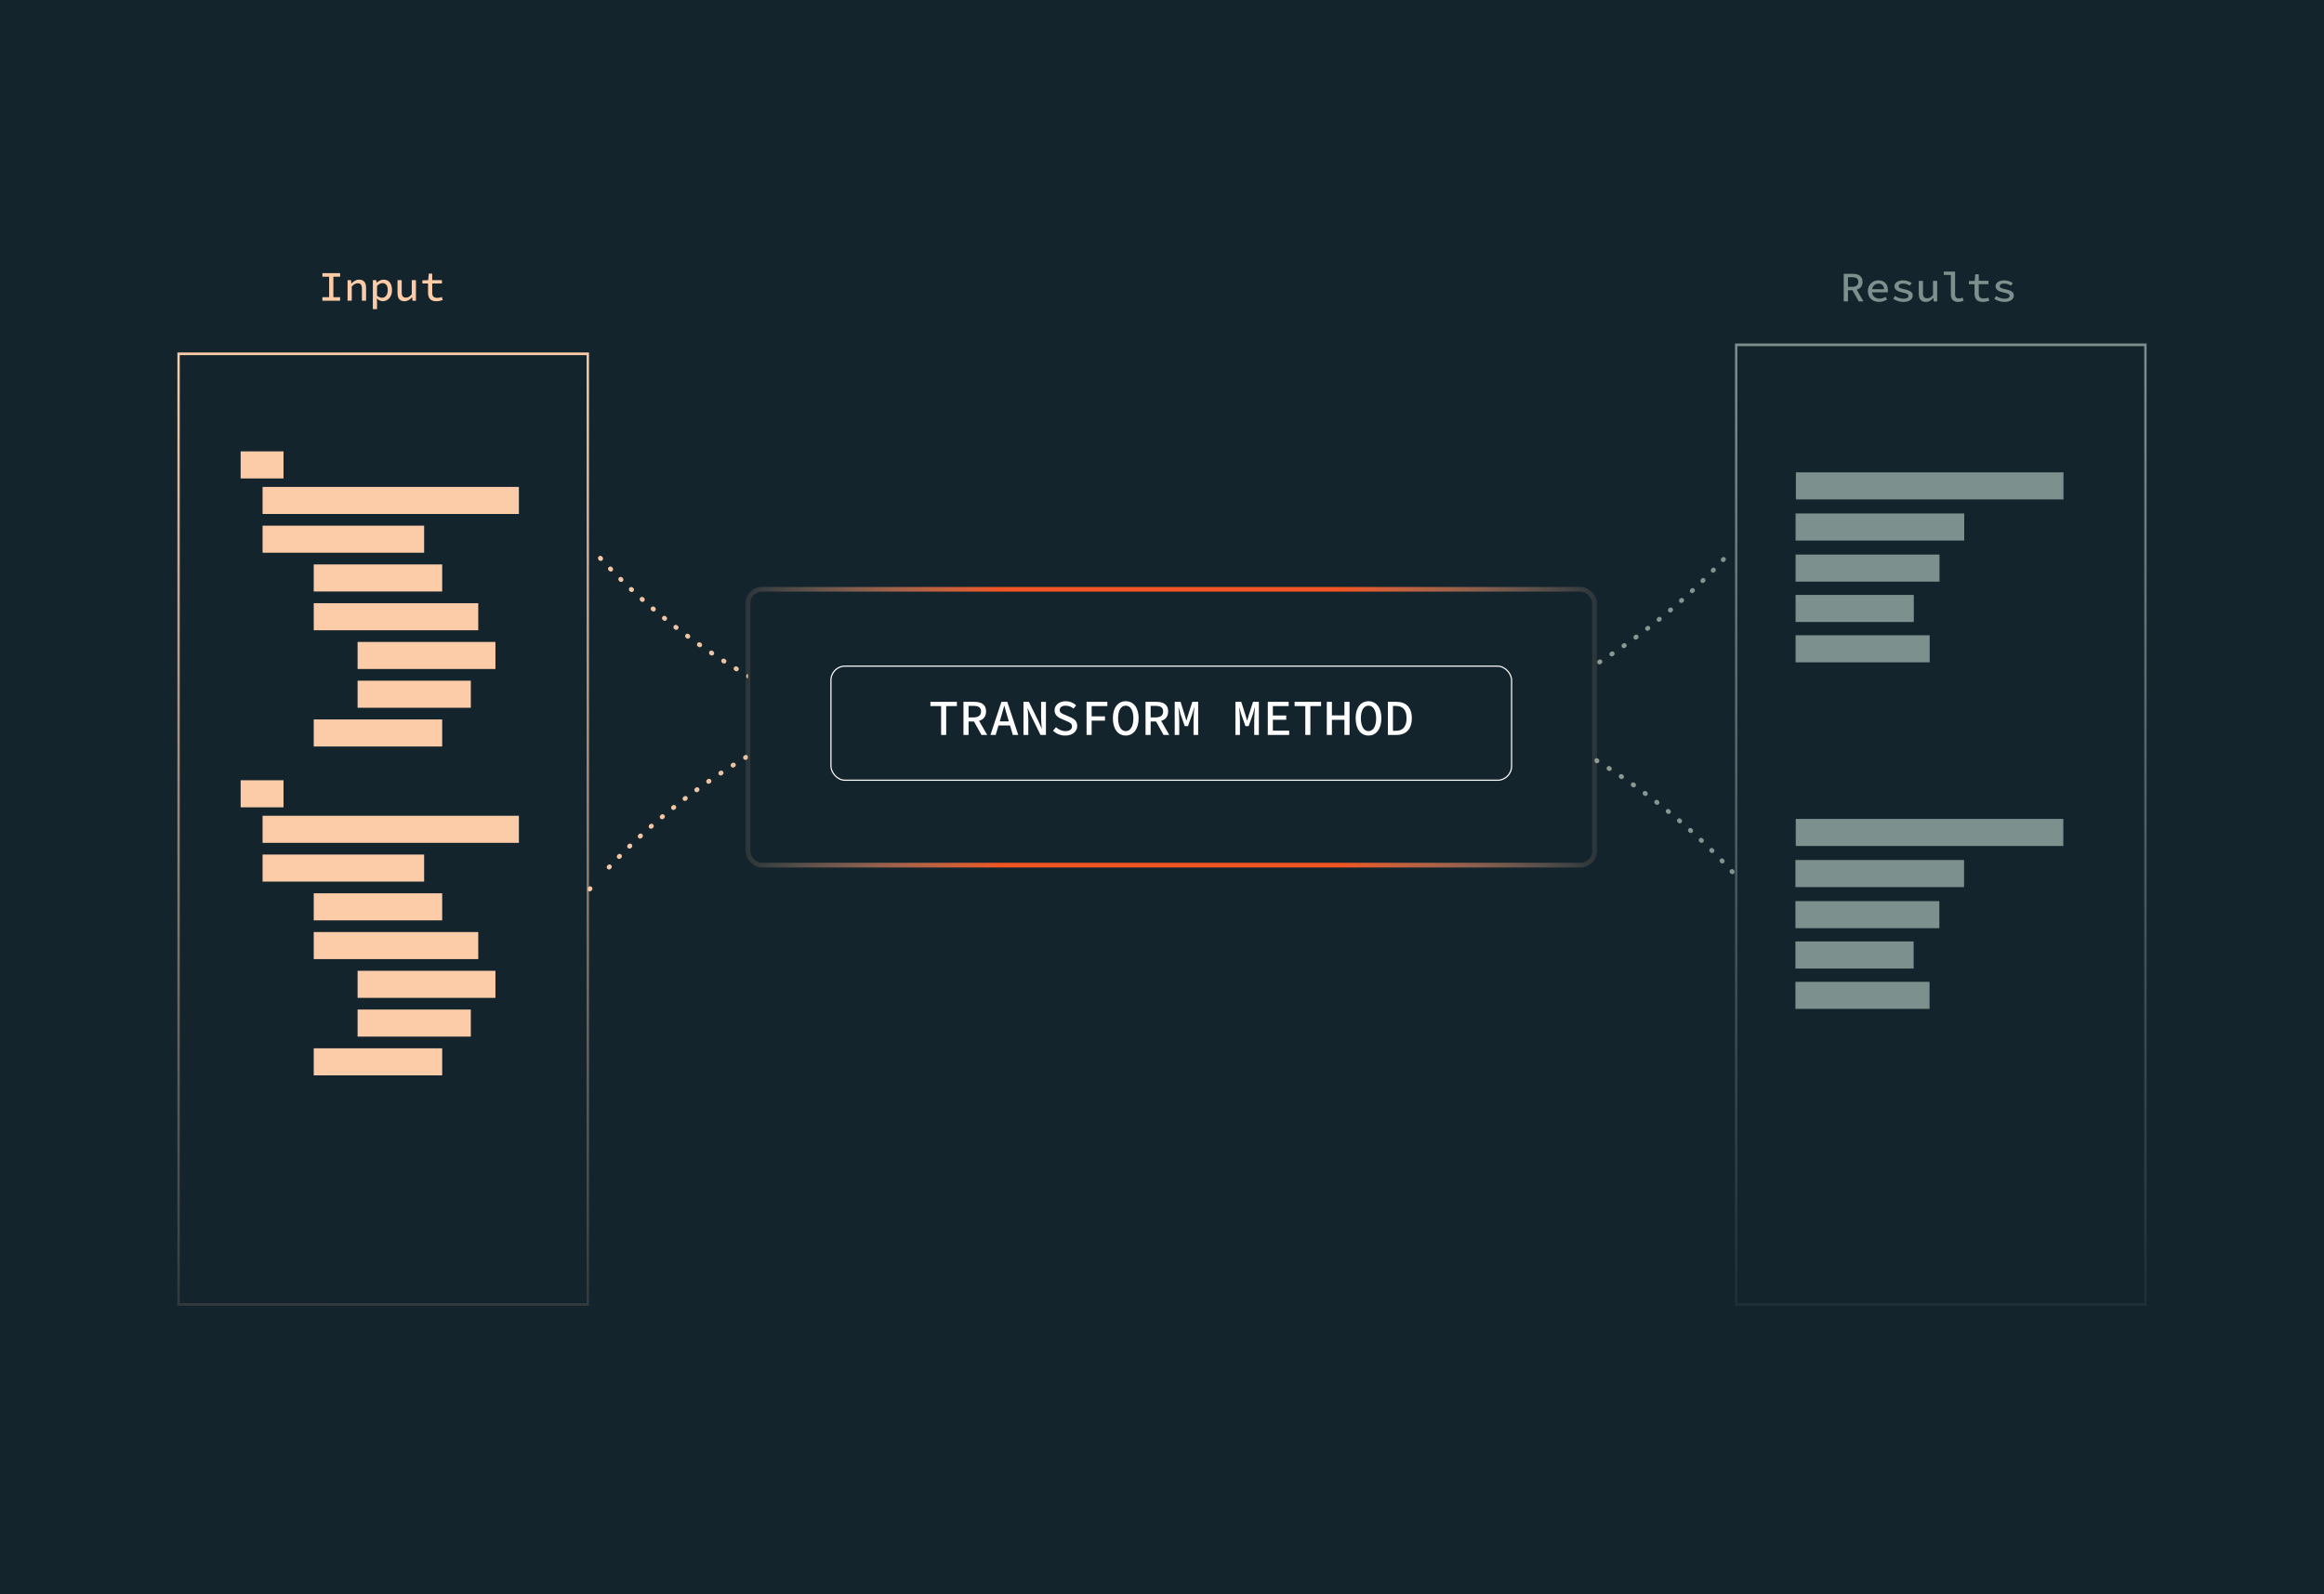 <?xml version="1.0" encoding="UTF-8"?>
<svg id="Layer_2" data-name="Layer 2" xmlns="http://www.w3.org/2000/svg" xmlns:xlink="http://www.w3.org/1999/xlink" viewBox="0 0 1986.14 1362.79">
  <defs>
    <style>
      .cls-1 {
        fill: url(#linear-gradient);
      }

      .cls-1, .cls-2, .cls-3, .cls-4, .cls-5, .cls-6, .cls-7, .cls-8 {
        stroke-width: 0px;
      }

      .cls-9 {
        stroke: #fdfdfd;
      }

      .cls-9, .cls-10 {
        stroke-miterlimit: 10;
      }

      .cls-9, .cls-10, .cls-5 {
        fill: #14242d;
      }

      .cls-10 {
        stroke: url(#linear-gradient-3);
        stroke-width: 4px;
      }

      .cls-2 {
        fill: url(#linear-gradient-4);
      }

      .cls-3 {
        fill: url(#linear-gradient-2);
      }

      .cls-4 {
        fill: url(#linear-gradient-5);
      }

      .cls-6 {
        fill: #7c918e;
      }

      .cls-7 {
        fill: #fdfdfd;
      }

      .cls-8 {
        fill: #fccba8;
      }
    </style>
    <linearGradient id="linear-gradient" x1="472.03" y1="675.63" x2="1514.1" y2="675.63" gradientUnits="userSpaceOnUse">
      <stop offset="0" stop-color="#fccba8"/>
      <stop offset="1" stop-color="#7c918e"/>
    </linearGradient>
    <linearGradient id="linear-gradient-2" x1="479.24" y1="554.06" x2="1506.9" y2="554.06" xlink:href="#linear-gradient"/>
    <linearGradient id="linear-gradient-3" x1="637.2" y1="621.59" x2="1364.77" y2="621.59" gradientUnits="userSpaceOnUse">
      <stop offset="0" stop-color="#fccba8" stop-opacity=".1"/>
      <stop offset=".3" stop-color="#f05523"/>
      <stop offset=".49" stop-color="#f05523"/>
      <stop offset=".7" stop-color="#f05523"/>
      <stop offset="1" stop-color="#fccba8" stop-opacity=".1"/>
    </linearGradient>
    <linearGradient id="linear-gradient-4" x1="329.11" y1="293.06" x2="325.41" y2="1237.73" gradientUnits="userSpaceOnUse">
      <stop offset="0" stop-color="#fccba8"/>
      <stop offset="1" stop-color="#fccba8" stop-opacity="0"/>
    </linearGradient>
    <linearGradient id="linear-gradient-5" x1="1655.32" y1="288.44" x2="1662.72" y2="1211.37" gradientUnits="userSpaceOnUse">
      <stop offset="0" stop-color="#7c918e"/>
      <stop offset="1" stop-color="#7c918e" stop-opacity="0"/>
    </linearGradient>
  </defs>
  <g id="bg">
    <rect class="cls-5" width="1986.14" height="1362.79"/>
  </g>
  <g id="Layer_4" data-name="Layer 4">
    <path class="cls-1" d="m474.03,801.96c-.38,0-.77-.11-1.11-.33-.92-.61-1.17-1.85-.56-2.77l.27-.41c.61-.92,1.85-1.17,2.77-.57.92.61,1.17,1.85.57,2.77l-.28.42c-.39.58-1.02.89-1.67.89Zm7.06-10.31c-.4,0-.8-.12-1.15-.37-.9-.64-1.11-1.89-.48-2.79l.28-.4c.64-.9,1.88-1.12,2.79-.49.9.64,1.12,1.88.48,2.79l-.29.41c-.39.55-1.01.84-1.63.84Zm1031.01-5.75c-.62,0-1.22-.28-1.62-.82l-.3-.4c-.65-.89-.46-2.14.43-2.8.89-.65,2.14-.46,2.8.43l.3.4c.65.89.46,2.14-.43,2.8-.36.26-.77.39-1.18.39Zm-1023.66-4.35c-.42,0-.84-.13-1.2-.4-.88-.66-1.06-1.92-.4-2.8l.3-.41c.67-.88,1.92-1.06,2.8-.39.88.67,1.06,1.92.39,2.8l-.3.39c-.39.52-.99.8-1.6.8Zm1016.13-5.65c-.6,0-1.19-.27-1.58-.78l-.3-.39c-.68-.87-.52-2.13.35-2.81.87-.68,2.13-.52,2.81.35l.31.4c.67.88.51,2.13-.36,2.81-.36.28-.79.42-1.22.42Zm-1008.5-4.25c-.43,0-.87-.14-1.24-.43-.87-.69-1.01-1.94-.33-2.81l.32-.4c.69-.86,1.95-1,2.81-.31.86.69,1,1.95.31,2.81l-.3.38c-.4.5-.98.76-1.57.76Zm1000.72-5.54c-.58,0-1.15-.25-1.54-.73l-.32-.39c-.7-.86-.57-2.12.28-2.81.86-.7,2.12-.57,2.81.28l.31.38c.7.85.58,2.11-.27,2.82-.37.31-.82.46-1.27.46Zm-992.82-4.15c-.45,0-.91-.15-1.28-.47-.85-.71-.96-1.97-.25-2.82l.33-.39c.71-.84,1.98-.95,2.82-.23.84.71.95,1.97.23,2.82l-.31.37c-.4.47-.96.72-1.54.72Zm976.48-14.76c-.54,0-1.08-.22-1.48-.65l-.34-.37c-.74-.82-.69-2.08.13-2.83.82-.74,2.08-.68,2.83.13l.34.37c.74.82.69,2.08-.13,2.83-.38.35-.87.52-1.35.52Zm-959.93-3.96c-.49,0-.98-.18-1.36-.54-.81-.75-.85-2.02-.1-2.83l.34-.36c.75-.81,2.02-.86,2.83-.11.81.75.86,2.02.11,2.83l-.34.37c-.39.42-.93.64-1.46.64Zm951.39-5.17c-.52,0-1.04-.2-1.44-.61l-.35-.37c-.76-.8-.74-2.06.06-2.83s2.06-.74,2.83.06l.34.35c.77.79.75,2.06-.05,2.83-.39.38-.89.56-1.39.56Zm-942.76-3.87c-.5,0-1.01-.19-1.4-.57-.79-.77-.8-2.04-.03-2.83l.35-.36c.77-.79,2.04-.8,2.83-.03.79.77.8,2.04.03,2.83l-.35.36c-.39.4-.91.6-1.43.6Zm933.99-5.04c-.51,0-1.01-.19-1.4-.57l-.36-.36c-.78-.78-.79-2.04-.01-2.83.78-.79,2.04-.79,2.83-.01l.35.35c.79.77.8,2.04.02,2.83-.39.4-.91.6-1.43.6Zm-925.13-3.77c-.52,0-1.04-.2-1.44-.61-.77-.79-.75-2.06.04-2.83l.36-.35c.8-.77,2.06-.74,2.83.05.77.8.74,2.06-.05,2.83l-.35.34c-.39.38-.89.57-1.39.57Zm916.14-4.91c-.49,0-.98-.18-1.37-.54l-.37-.35c-.8-.76-.84-2.02-.08-2.83.76-.8,2.03-.84,2.83-.08l.36.34c.81.75.85,2.02.09,2.83-.39.42-.93.63-1.46.63Zm-907.07-3.68c-.54,0-1.08-.22-1.47-.64-.75-.81-.7-2.08.11-2.83l.37-.34c.81-.75,2.08-.7,2.83.12.75.81.7,2.08-.12,2.83l-.36.34c-.38.36-.87.53-1.36.53Zm897.87-4.79c-.48,0-.95-.17-1.33-.51l-.37-.33c-.82-.74-.89-2-.15-2.82.74-.82,2-.89,2.82-.15l.37.33c.82.74.89,2,.15,2.82-.39.44-.94.66-1.49.66Zm-888.59-3.58c-.55,0-1.1-.23-1.5-.68-.73-.83-.65-2.09.18-2.82l.39-.34c.83-.73,2.1-.64,2.82.19.73.83.64,2.1-.19,2.82l-.37.32c-.38.34-.85.5-1.32.5Zm879.19-4.66c-.46,0-.93-.16-1.3-.48l-.37-.32c-.84-.72-.94-1.98-.22-2.82.72-.84,1.98-.94,2.82-.22l.39.33c.84.72.93,1.98.21,2.82-.4.46-.95.7-1.52.7Zm-869.71-3.49c-.57,0-1.13-.24-1.53-.71-.71-.84-.6-2.11.24-2.82l.39-.33c.85-.71,2.11-.59,2.82.25.71.85.59,2.11-.25,2.82l-.38.32c-.38.32-.83.47-1.29.47Zm860.12-4.53c-.44,0-.89-.15-1.26-.45l-.39-.32c-.85-.7-.98-1.96-.28-2.81.7-.86,1.96-.98,2.81-.28l.38.31c.86.7.99,1.96.29,2.81-.4.49-.97.74-1.55.74Zm-850.45-3.39c-.59,0-1.17-.26-1.56-.75-.69-.86-.55-2.12.31-2.81l.4-.32c.86-.69,2.12-.55,2.81.32.69.86.55,2.12-.32,2.81l-.39.31c-.37.3-.81.44-1.25.44Zm840.68-4.41c-.43,0-.86-.14-1.23-.42l-.4-.31c-.87-.68-1.03-1.94-.35-2.81.68-.87,1.94-1.03,2.81-.35l.39.31c.87.68,1.03,1.93.35,2.81-.39.51-.98.77-1.58.77Zm-830.83-3.29c-.6,0-1.19-.27-1.59-.78-.67-.88-.51-2.13.37-2.8l.4-.31c.88-.67,2.13-.5,2.8.37.67.88.5,2.13-.37,2.8l-.39.3c-.36.28-.79.41-1.22.41Zm820.88-4.28c-.41,0-.83-.13-1.18-.39l-.41-.3c-.89-.66-1.07-1.91-.41-2.8s1.91-1.07,2.8-.41l.39.29c.89.66,1.08,1.91.42,2.8-.39.53-1,.81-1.61.81Zm-810.86-3.19c-.62,0-1.23-.29-1.62-.83-.65-.89-.45-2.15.45-2.79l.4-.29c.89-.65,2.14-.46,2.79.43.65.89.46,2.14-.43,2.8l-.41.3c-.35.26-.76.38-1.17.38Zm800.75-4.15c-.4,0-.8-.12-1.14-.36l-.42-.3c-.9-.64-1.11-1.89-.47-2.79.64-.9,1.89-1.11,2.79-.47l.39.28c.91.63,1.12,1.88.49,2.79-.39.56-1.01.85-1.64.85Zm-790.56-3.1c-.63,0-1.26-.3-1.65-.86-.63-.91-.4-2.15.5-2.78l.41-.28c.91-.63,2.15-.41,2.78.5.63.91.41,2.15-.5,2.79l-.42.29c-.35.24-.74.36-1.14.36Zm780.29-4.02c-.38,0-.77-.11-1.11-.34l-.43-.29c-.91-.62-1.15-1.87-.53-2.78.62-.91,1.87-1.15,2.78-.53l.4.27c.92.61,1.16,1.86.55,2.77-.39.58-1.02.89-1.66.89Zm-769.9-3.05c-.65,0-1.29-.3-1.67-.88-.61-.92-.4-2.13.52-2.74,0,0,.08-.05.08-.05l.33-.22c.92-.61,2.16-.37,2.77.55s.37,2.16-.55,2.77l-.34.23c-.35.23-.75.34-1.14.34Zm759.48-3.85c-.37,0-.74-.1-1.08-.31l-.42-.27c-.93-.6-1.2-1.83-.6-2.76.6-.93,1.83-1.2,2.76-.6l.42.27c.93.59,1.2,1.83.61,2.76-.38.6-1.03.92-1.69.92Zm-749.03-2.9c-.66,0-1.31-.33-1.69-.93-.59-.93-.31-2.17.62-2.76l.42-.26c.93-.59,2.17-.32,2.76.61.59.93.32,2.17-.61,2.76l-.43.27c-.33.21-.7.31-1.07.31Zm738.46-3.77c-.35,0-.71-.09-1.04-.29l-.43-.27c-.94-.58-1.24-1.81-.66-2.75.58-.94,1.81-1.24,2.75-.66l.42.26c.94.58,1.24,1.81.67,2.75-.38.62-1.04.96-1.71.96Zm-727.83-2.81c-.68,0-1.34-.34-1.71-.97-.57-.95-.27-2.17.68-2.75l.42-.25c.94-.58,2.17-.28,2.75.67.58.94.28,2.17-.67,2.75l-.44.26c-.32.19-.68.29-1.03.29Zm717.12-3.64c-.34,0-.69-.09-1.01-.28l-.43-.25c-.95-.56-1.27-1.78-.72-2.74.56-.95,1.78-1.28,2.74-.72l.44.25c.95.56,1.27,1.79.71,2.74-.37.63-1.04.99-1.73.99Zm-706.36-2.71c-.69,0-1.37-.36-1.74-1-.55-.96-.22-2.18.74-2.73l.42-.24c.95-.56,2.18-.23,2.74.72.56.96.23,2.18-.72,2.74l-.44.26c-.31.18-.66.27-.99.27Zm695.52-3.51c-.33,0-.67-.08-.98-.26l-.43-.24c-.96-.54-1.31-1.76-.77-2.72.54-.96,1.75-1.31,2.72-.77l.45.25c.96.54,1.3,1.76.76,2.72-.37.65-1.05,1.02-1.74,1.02Zm-684.62-2.62c-.71,0-1.39-.38-1.76-1.04-.53-.97-.18-2.18.79-2.72l.44-.24c.97-.53,2.18-.17,2.71.8.53.97.17,2.18-.8,2.71l-.44.24c-.31.17-.64.25-.96.25Zm673.66-3.38c-.32,0-.65-.08-.95-.24l-.43-.23c-.98-.52-1.35-1.73-.83-2.7.52-.98,1.73-1.35,2.7-.83l.46.24c.97.52,1.33,1.74.81,2.71-.36.67-1.05,1.05-1.76,1.05Zm-662.64-2.52c-.72,0-1.42-.39-1.77-1.07-.51-.98-.13-2.19.84-2.7l.44-.23c.98-.51,2.19-.13,2.7.85.51.98.13,2.19-.84,2.7l-.44.23c-.3.15-.61.23-.93.23Zm651.56-3.26c-.31,0-.62-.07-.91-.22l-.44-.22c-.99-.5-1.38-1.7-.88-2.69.5-.98,1.7-1.38,2.69-.88l.45.23c.98.5,1.38,1.71.87,2.69-.35.69-1.06,1.09-1.78,1.09Zm-640.42-2.42c-.73,0-1.44-.41-1.79-1.11-.49-.99-.09-2.19.9-2.68l.45-.22c.99-.49,2.19-.09,2.68.9.49.99.09,2.19-.9,2.68l-.45.22c-.29.14-.59.21-.89.21Zm629.23-3.13c-.29,0-.59-.07-.88-.2l-.44-.21c-1-.48-1.42-1.67-.94-2.67.48-1,1.68-1.41,2.67-.94l.46.22c.99.49,1.4,1.68.92,2.68-.35.71-1.06,1.12-1.8,1.12Zm-617.99-2.33c-.75,0-1.47-.42-1.81-1.14-.47-1-.05-2.19.95-2.66l.45-.21c1-.47,2.19-.05,2.66.95s.05,2.19-.95,2.66l-.45.21c-.28.13-.57.19-.86.19Zm606.68-3.01c-.28,0-.57-.06-.84-.19l-.44-.2c-1-.46-1.45-1.65-.99-2.65.46-1,1.65-1.45,2.65-.99l.46.21c1,.46,1.44,1.65.97,2.66-.34.73-1.06,1.16-1.81,1.16Zm-595.34-2.23c-.76,0-1.49-.44-1.82-1.18-.45-1.01,0-2.19,1-2.65l.46-.21c1.01-.45,2.19,0,2.64,1,.45,1.01,0,2.19-1,2.65l-.46.2c-.27.12-.55.18-.82.18Zm583.93-2.88c-.27,0-.54-.05-.8-.17l-.45-.2c-1.01-.44-1.48-1.62-1.03-2.63.44-1.01,1.62-1.48,2.63-1.03l.46.2c1.01.44,1.47,1.62,1.03,2.64-.33.75-1.06,1.2-1.83,1.2Zm-572.49-2.14c-.78,0-1.52-.46-1.84-1.22-.43-1.02.04-2.19,1.05-2.62l.46-.2c1.02-.43,2.19.04,2.63,1.05.44,1.02-.04,2.19-1.05,2.63l-.46.2c-.26.11-.52.16-.78.16Zm560.99-2.76c-.26,0-.52-.05-.77-.16l-.45-.19c-1.02-.42-1.51-1.59-1.09-2.61.42-1.02,1.59-1.51,2.61-1.09l.48.2c1.02.43,1.5,1.6,1.07,2.62-.32.76-1.06,1.23-1.84,1.23Zm-549.45-2.04c-.79,0-1.54-.47-1.85-1.25-.42-1.02.08-2.19,1.1-2.6l.47-.19c1.03-.41,2.19.08,2.6,1.11.41,1.02-.08,2.19-1.11,2.6l-.46.19c-.25.1-.5.15-.75.15Zm537.85-2.63c-.25,0-.49-.05-.74-.14l-.46-.18c-1.03-.4-1.54-1.56-1.14-2.59.4-1.03,1.56-1.54,2.59-1.14l.48.19c1.03.41,1.53,1.57,1.12,2.6-.31.79-1.06,1.26-1.86,1.26Zm-526.23-1.95c-.81,0-1.56-.49-1.87-1.29-.39-1.03.12-2.19,1.15-2.58l.46-.18c1.03-.4,2.19.12,2.58,1.15.4,1.03-.12,2.19-1.15,2.58l-.47.18c-.23.09-.48.13-.71.13Zm514.55-2.51c-.23,0-.47-.04-.7-.13l-.46-.17c-1.04-.38-1.57-1.53-1.18-2.57.38-1.04,1.53-1.57,2.57-1.18l.48.18c1.03.39,1.56,1.54,1.17,2.58-.3.8-1.06,1.3-1.87,1.3Zm-502.84-1.86c-.82,0-1.59-.51-1.88-1.32-.38-1.04.16-2.19,1.2-2.56l.47-.17c1.04-.38,2.19.16,2.56,1.2s-.16,2.19-1.2,2.56l-.47.17c-.22.08-.45.12-.68.12Zm491.08-2.39c-.22,0-.45-.04-.67-.12l-.46-.16c-1.04-.36-1.59-1.5-1.23-2.55.36-1.04,1.5-1.6,2.55-1.23l.48.17c1.04.37,1.59,1.51,1.22,2.55-.29.82-1.06,1.33-1.89,1.33Zm-479.29-1.76c-.83,0-1.61-.52-1.89-1.36-.36-1.05.2-2.18,1.25-2.54l.46-.16c1.04-.36,2.18.19,2.54,1.23.36,1.04-.19,2.18-1.23,2.54l-.48.17c-.21.07-.43.11-.64.11Zm467.46-2.26c-.21,0-.42-.03-.63-.1l-.46-.15c-1.05-.34-1.62-1.47-1.28-2.52.34-1.05,1.47-1.62,2.52-1.28l.49.16c1.05.35,1.61,1.48,1.26,2.53-.28.84-1.06,1.37-1.9,1.37Zm-455.59-1.67c-.85,0-1.63-.54-1.9-1.39-.34-1.05.24-2.18,1.3-2.51l.47-.15c1.05-.35,2.18.23,2.52,1.28.34,1.05-.23,2.18-1.28,2.52l-.49.16c-.2.06-.41.1-.61.1Zm443.69-2.14c-.19,0-.39-.03-.59-.09l-.48-.15c-1.06-.32-1.65-1.44-1.33-2.5.32-1.06,1.44-1.65,2.5-1.33l.48.15c1.06.32,1.65,1.44,1.33,2.5-.26.86-1.06,1.41-1.91,1.41Zm-431.75-1.58c-.86,0-1.66-.56-1.92-1.43-.32-1.06.28-2.17,1.34-2.49l.47-.14c1.06-.32,2.17.27,2.5,1.33.32,1.06-.27,2.17-1.33,2.5l-.49.15c-.19.06-.38.08-.57.08Zm419.78-2.02c-.18,0-.37-.03-.55-.08l-.49-.14c-1.06-.31-1.67-1.42-1.36-2.48.31-1.06,1.42-1.67,2.48-1.36l.47.14c1.06.3,1.68,1.41,1.37,2.47-.25.88-1.05,1.45-1.92,1.45Zm-407.74-1.5c-.88,0-1.7-.57-1.94-1.45-.3-1.06.3-2.16,1.36-2.46h.05s.42-.13.42-.13c1.07-.3,2.17.31,2.47,1.37.3,1.06-.31,2.17-1.37,2.47l-.44.12c-.18.05-.37.08-.55.08Zm395.7-1.88c-.17,0-.35-.02-.52-.07l-.49-.13c-1.07-.29-1.69-1.39-1.4-2.46.29-1.07,1.38-1.69,2.46-1.4l.47.13c1.07.29,1.7,1.38,1.41,2.45-.24.89-1.05,1.48-1.93,1.48Zm-383.69-1.39c-.89,0-1.7-.6-1.93-1.5-.28-1.07.36-2.16,1.43-2.44l.47-.12c1.06-.28,2.16.35,2.45,1.42.28,1.07-.35,2.16-1.42,2.45l-.49.13c-.17.04-.34.06-.51.06Zm371.6-1.77c-.16,0-.32-.02-.48-.06l-.49-.12c-1.07-.27-1.72-1.36-1.45-2.43.27-1.07,1.36-1.72,2.43-1.45l.48.12c1.07.27,1.72,1.35,1.46,2.42-.23.91-1.04,1.52-1.94,1.52Zm-359.48-1.3c-.9,0-1.72-.61-1.94-1.52-.27-1.07.39-2.16,1.46-2.42l.48-.12c1.07-.27,2.16.39,2.42,1.46.27,1.07-.39,2.16-1.46,2.42l-.49.12c-.16.04-.32.06-.48.06Zm347.34-1.66c-.15,0-.3-.02-.45-.05l-.5-.12c-1.08-.25-1.74-1.33-1.49-2.4.25-1.08,1.33-1.74,2.4-1.49l.47.11c1.08.25,1.75,1.32,1.51,2.39-.21.93-1.04,1.56-1.95,1.56Zm-335.17-1.21c-.91,0-1.74-.63-1.95-1.55-.25-1.08.43-2.15,1.5-2.4l.5-.11c1.08-.25,2.15.44,2.39,1.52.24,1.08-.44,2.15-1.52,2.39l-.48.11c-.15.03-.3.05-.45.05Zm322.97-1.53c-.14,0-.28-.01-.42-.04l-.49-.11c-1.08-.23-1.77-1.3-1.53-2.38.23-1.08,1.29-1.76,2.38-1.53l.49.11c1.08.23,1.77,1.3,1.53,2.38-.2.94-1.03,1.58-1.95,1.58Zm-310.76-1.12c-.93,0-1.76-.65-1.96-1.59-.23-1.08.47-2.14,1.55-2.37l.5-.1c1.08-.22,2.14.48,2.36,1.56.22,1.08-.48,2.14-1.56,2.36l-.48.1c-.14.03-.28.04-.41.04Zm298.52-1.41c-.13,0-.26-.01-.39-.04l-.49-.1c-1.08-.21-1.79-1.27-1.57-2.35.21-1.08,1.26-1.79,2.35-1.57l.49.1c1.08.21,1.79,1.26,1.58,2.35-.19.95-1.02,1.61-1.96,1.61Zm-286.26-1.03c-.94,0-1.78-.67-1.96-1.62-.21-1.08.5-2.13,1.59-2.34l.49-.09c1.09-.21,2.13.51,2.34,1.59s-.51,2.13-1.59,2.34l-.49.09c-.13.02-.25.04-.38.04Zm273.98-1.29c-.12,0-.24,0-.35-.03l-.49-.09c-1.09-.19-1.81-1.23-1.62-2.32.19-1.09,1.23-1.81,2.32-1.62l.49.09c1.09.19,1.81,1.23,1.62,2.32-.17.97-1.02,1.65-1.97,1.65Zm-261.68-.94c-.96,0-1.8-.69-1.97-1.66-.19-1.09.54-2.12,1.63-2.31l.49-.08c1.09-.19,2.12.54,2.31,1.63.19,1.09-.54,2.12-1.63,2.31l-.49.08c-.12.02-.23.03-.34.03Zm249.36-1.17c-.11,0-.22,0-.33-.03l-.48-.08c-1.09-.17-1.83-1.2-1.66-2.29.17-1.09,1.2-1.84,2.29-1.66l.51.08c1.09.18,1.83,1.21,1.65,2.3-.16.98-1.01,1.67-1.97,1.67Zm-237.02-.84c-.97,0-1.82-.71-1.97-1.7-.17-1.09.58-2.11,1.67-2.28l.5-.08c1.09-.17,2.11.58,2.28,1.67.17,1.09-.58,2.11-1.67,2.28l-.49.08c-.1.02-.21.02-.31.02Zm224.67-1.05c-.1,0-.2,0-.29-.02l-.48-.07c-1.09-.16-1.85-1.17-1.7-2.26.16-1.09,1.16-1.86,2.26-1.7l.51.07c1.09.16,1.85,1.18,1.69,2.27-.15.99-1,1.71-1.98,1.71Zm-212.3-.75c-.98,0-1.84-.73-1.98-1.73-.15-1.09.62-2.1,1.71-2.25l.48-.07c1.1-.15,2.11.61,2.26,1.7.16,1.09-.6,2.11-1.7,2.26l-.51.07c-.09.01-.18.02-.27.02Zm199.91-.93c-.08,0-.16,0-.25-.01l-.51-.07c-1.1-.14-1.87-1.15-1.73-2.24.14-1.1,1.15-1.87,2.24-1.73l.48.06c1.1.14,1.88,1.13,1.74,2.23-.13,1.01-.99,1.75-1.98,1.75Zm-187.52-.67c-1,0-1.86-.75-1.98-1.77-.13-1.1.65-2.09,1.75-2.22l.48-.06c1.09-.15,2.09.64,2.23,1.74.14,1.1-.64,2.1-1.74,2.23l-.51.06c-.08,0-.16.01-.24.01Zm175.1-.82c-.07,0-.14,0-.21-.01l-.51-.06c-1.1-.12-1.89-1.11-1.76-2.21.12-1.1,1.1-1.88,2.21-1.76l.49.05c1.1.12,1.89,1.1,1.78,2.2-.11,1.03-.98,1.79-1.99,1.79Zm-162.68-.57c-1.01,0-1.88-.76-1.99-1.79-.12-1.1.68-2.08,1.78-2.2l.51-.05c1.1-.1,2.08.69,2.19,1.79.11,1.1-.69,2.08-1.79,2.19l-.48.05c-.07,0-.14.01-.21.01Zm150.25-.7c-.06,0-.13,0-.19,0l-.5-.05c-1.1-.1-1.91-1.08-1.8-2.18s1.07-1.9,2.18-1.8l.5.05c1.1.1,1.91,1.08,1.8,2.18-.1,1.04-.97,1.81-1.99,1.81Zm-137.81-.49c-1.02,0-1.9-.78-1.99-1.82-.1-1.1.72-2.07,1.82-2.17l.51-.04c1.09-.09,2.07.73,2.16,1.83.09,1.1-.73,2.07-1.83,2.16l-.49.04c-.06,0-.12,0-.18,0Zm125.35-.58c-.05,0-.1,0-.15,0l-.5-.04c-1.1-.08-1.93-1.04-1.84-2.15s1.04-1.93,2.15-1.84l.5.04c1.1.08,1.93,1.04,1.84,2.15-.08,1.05-.96,1.85-1.99,1.85Zm-112.89-.4c-1.04,0-1.92-.81-1.99-1.86-.08-1.1.75-2.06,1.85-2.14l.5-.04c1.1-.07,2.06.75,2.14,1.85.08,1.1-.75,2.06-1.85,2.14l-.5.04s-.1,0-.14,0Zm100.42-.46s-.09,0-.13,0l-.49-.03c-1.1-.07-1.94-1.01-1.88-2.11.06-1.1,1.01-1.95,2.11-1.88l.51.03c1.1.07,1.94,1.02,1.87,2.12-.07,1.06-.95,1.87-1.99,1.87Zm-87.94-.31c-1.06,0-1.94-.83-2-1.89-.06-1.1.79-2.04,1.89-2.1l.5-.03c1.1-.07,2.04.79,2.1,1.89.06,1.1-.79,2.04-1.89,2.1l-.5.03s-.07,0-.11,0Zm75.46-.35s-.05,0-.08,0l-.5-.02c-1.1-.04-1.96-.98-1.92-2.08.04-1.1.98-1.95,2.08-1.92l.5.02c1.1.04,1.96.98,1.92,2.08-.04,1.08-.93,1.92-2,1.92Zm-62.97-.22c-1.07,0-1.96-.85-2-1.93-.04-1.1.83-2.03,1.93-2.07l.49-.02c1.1-.06,2.04.81,2.08,1.92.05,1.1-.81,2.04-1.92,2.08l-.51.02s-.05,0-.07,0Zm50.48-.23s-.03,0-.05,0h-.51c-1.1-.05-1.97-.97-1.94-2.07.03-1.08.92-1.94,2-1.94.02,0,.04,0,.06,0h.49c1.1.04,1.98.96,1.95,2.06-.03,1.09-.92,1.95-2,1.95Zm-37.99-.13c-1.08,0-1.97-.86-2-1.95-.03-1.1.85-2.02,1.95-2.05h.51s.02-.01.04-.01c1.09,0,1.98.87,2,1.96.02,1.1-.86,2.02-1.96,2.04h-.49s-.03.01-.05.01Zm25.49-.12h-.52c-1.1-.02-1.99-.92-1.98-2.03.01-1.1.91-1.98,2-1.98h.52c1.1.02,1.99.92,1.98,2.03-.01,1.1-.91,1.98-2,1.98Zm-13-.04c-1.1,0-1.99-.89-2-1.99,0-1.1.88-2,1.99-2.01h.5s0,0,.01,0c1.1,0,1.99.89,2,1.99,0,1.1-.88,2-1.99,2.01h-.5s0,0-.01,0Z"/>
    <path class="cls-3" d="m998.81,671.52c-1.09,0-1.99-.88-2-1.98-.01-1.1.87-2.01,1.98-2.02h.51s0,0,.01,0c1.1,0,1.99.89,2,1.99,0,1.1-.88,2-1.99,2.01h-.49s-.02,0-.02,0Zm-12,0h-.51c-1.1-.01-2-.91-1.99-2.02s.9-1.96,2.01-1.99h.5c1.1.01,2,.91,1.99,2.02,0,1.1-.9,1.99-2,1.99Zm24.48-.18c-1.08,0-1.97-.86-2-1.95-.03-1.1.85-2.02,1.95-2.05h.5c1.1-.06,2.02.84,2.05,1.94.03,1.1-.85,2.02-1.95,2.05h-.5s-.03.01-.05.01Zm-36.98-.03s-.03,0-.05,0h-.51c-1.1-.04-1.97-.97-1.94-2.07.03-1.1.96-1.98,2.06-1.94h.49c1.1.04,1.98.95,1.95,2.06-.03,1.09-.92,1.95-2,1.95Zm49.47-.36c-1.07,0-1.96-.85-2-1.93-.04-1.1.83-2.03,1.93-2.07l.49-.02c1.06-.03,2.04.81,2.08,1.92.05,1.1-.81,2.04-1.92,2.08l-.51.02s-.05,0-.07,0Zm-61.97-.05s-.05,0-.08,0l-.5-.02c-1.1-.04-1.96-.98-1.92-2.08.05-1.1,1-1.93,2.08-1.92l.5.02c1.1.04,1.96.98,1.92,2.08-.04,1.08-.93,1.92-2,1.92Zm74.45-.54c-1.06,0-1.94-.83-2-1.89-.06-1.1.79-2.04,1.89-2.1l.49-.03c1.09-.06,2.05.78,2.11,1.88.07,1.1-.78,2.05-1.88,2.11l-.51.03s-.07,0-.11,0Zm-86.93-.08s-.08,0-.12,0l-.49-.03c-1.1-.06-1.95-1-1.89-2.1.06-1.1,1-1.96,2.1-1.89l.51.03c1.1.06,1.94,1.01,1.88,2.11-.06,1.06-.94,1.88-1.99,1.88Zm99.41-.72c-1.04,0-1.91-.8-1.99-1.85-.08-1.1.74-2.06,1.84-2.15l.51-.04c1.11-.07,2.06.75,2.14,1.85s-.75,2.06-1.85,2.14l-.49.04c-.05,0-.1,0-.15,0Zm-111.88-.1c-.05,0-.1,0-.15,0l-.49-.04c-1.1-.08-1.93-1.03-1.85-2.14.08-1.1,1.04-1.93,2.14-1.85l.51.04c1.1.08,1.93,1.04,1.84,2.15-.08,1.05-.96,1.85-1.99,1.85Zm124.34-.91c-1.02,0-1.89-.78-1.99-1.81-.1-1.1.7-2.08,1.8-2.18l.51-.05c1.09-.09,2.07.71,2.17,1.82.1,1.1-.72,2.07-1.82,2.17l-.49.04c-.06,0-.13,0-.19,0Zm-136.79-.12c-.06,0-.12,0-.18,0l-.51-.05c-1.1-.1-1.91-1.08-1.8-2.18s1.08-1.9,2.18-1.8l.49.04c1.1.1,1.91,1.07,1.82,2.17-.09,1.04-.96,1.82-1.99,1.82Zm149.23-1.09c-1.01,0-1.88-.76-1.99-1.79-.12-1.1.68-2.08,1.78-2.2l.5-.05c1.11-.1,2.08.68,2.2,1.78.12,1.1-.68,2.08-1.78,2.2l-.5.05c-.07,0-.14.01-.21.01Zm-161.67-.14c-.07,0-.14,0-.21-.01l-.51-.06c-1.1-.12-1.89-1.11-1.77-2.21s1.11-1.89,2.21-1.77l.49.05c1.1.12,1.89,1.1,1.78,2.2-.11,1.03-.98,1.79-1.99,1.79Zm174.09-1.28c-1,0-1.86-.74-1.98-1.75-.13-1.1.64-2.09,1.74-2.23l.49-.06c1.09-.15,2.1.64,2.23,1.74.14,1.1-.64,2.1-1.74,2.23l-.5.06c-.08.01-.17.02-.25.02Zm-186.51-.17c-.08,0-.17,0-.25-.02l-.5-.06c-1.1-.14-1.87-1.13-1.74-2.23.14-1.1,1.12-1.88,2.23-1.74l.5.06c1.1.14,1.87,1.13,1.74,2.23-.13,1.01-.99,1.75-1.98,1.75Zm198.9-1.46c-.98,0-1.84-.73-1.98-1.73-.15-1.09.62-2.1,1.71-2.25l.48-.07c1.09-.15,2.11.61,2.26,1.7s-.61,2.11-1.7,2.26l-.51.07c-.09.01-.18.02-.27.02Zm-211.29-.19c-.09,0-.19,0-.28-.02l-.5-.07c-1.09-.16-1.85-1.17-1.7-2.26.16-1.09,1.16-1.86,2.26-1.7l.5.07c1.09.16,1.85,1.17,1.7,2.26-.14,1-1,1.72-1.98,1.72Zm223.66-1.65c-.97,0-1.82-.71-1.97-1.69-.17-1.09.58-2.11,1.67-2.28l.48-.08c1.08-.18,2.12.57,2.29,1.66.17,1.09-.57,2.12-1.66,2.29l-.5.08c-.1.02-.21.02-.31.02Zm-236.02-.21c-.11,0-.21,0-.32-.03l-.48-.08c-1.09-.17-1.84-1.19-1.67-2.28.17-1.09,1.19-1.84,2.28-1.67l.51.08c1.09.17,1.83,1.2,1.66,2.29-.16.98-1.01,1.68-1.97,1.68Zm248.35-1.84c-.95,0-1.79-.68-1.97-1.65-.19-1.09.53-2.13,1.62-2.32l.5-.09c1.08-.18,2.12.54,2.31,1.63.19,1.09-.54,2.12-1.63,2.31l-.48.08c-.12.02-.24.03-.35.03Zm-260.68-.23c-.12,0-.23,0-.35-.03l-.48-.08c-1.09-.19-1.82-1.22-1.63-2.31.19-1.09,1.22-1.83,2.31-1.63l.5.09c1.09.19,1.81,1.23,1.62,2.32-.17.97-1.02,1.65-1.97,1.65Zm272.97-2.02c-.94,0-1.77-.66-1.96-1.61-.21-1.08.49-2.14,1.57-2.35l.5-.1c1.08-.2,2.13.51,2.34,1.59s-.51,2.13-1.59,2.34l-.48.09c-.13.03-.26.04-.39.04Zm-285.27-.25c-.13,0-.26-.01-.39-.04l-.48-.09c-1.08-.21-1.8-1.25-1.59-2.34s1.25-1.79,2.34-1.59l.5.1c1.08.21,1.79,1.26,1.58,2.35-.19.95-1.02,1.61-1.96,1.61Zm297.52-2.21c-.92,0-1.75-.64-1.95-1.58-.23-1.08.45-2.14,1.53-2.38l.5-.11c1.09-.23,2.14.47,2.37,1.55.23,1.08-.47,2.14-1.55,2.37l-.48.1c-.14.03-.28.04-.42.04Zm-309.77-.28c-.14,0-.27-.01-.41-.04l-.5-.11c-1.08-.23-1.77-1.3-1.53-2.38.23-1.08,1.3-1.77,2.38-1.53l.48.1c1.08.23,1.77,1.29,1.55,2.37-.2.94-1.03,1.59-1.96,1.59Zm321.98-2.4c-.91,0-1.74-.63-1.95-1.56-.25-1.08.43-2.15,1.51-2.39l.48-.11c1.08-.25,2.15.43,2.4,1.5.25,1.08-.43,2.15-1.5,2.4l-.49.11c-.15.03-.3.05-.45.05Zm-334.19-.3c-.15,0-.3-.02-.45-.05l-.5-.12c-1.08-.25-1.74-1.33-1.49-2.4.25-1.08,1.33-1.74,2.4-1.49l.47.11c1.08.25,1.75,1.32,1.5,2.4-.21.93-1.04,1.55-1.95,1.55Zm346.35-2.59c-.9,0-1.71-.61-1.94-1.52-.27-1.07.39-2.16,1.46-2.42l.49-.12c1.07-.27,2.16.39,2.42,1.46.26,1.07-.39,2.16-1.46,2.42l-.48.12c-.16.04-.32.06-.48.06Zm-358.5-.32c-.16,0-.32-.02-.48-.06l-.5-.12c-1.07-.27-1.72-1.36-1.45-2.43.27-1.07,1.36-1.72,2.43-1.45l.48.12c1.07.27,1.73,1.35,1.46,2.42-.23.91-1.04,1.52-1.94,1.52Zm370.61-2.78c-.88,0-1.69-.59-1.93-1.49-.28-1.07.35-2.16,1.42-2.45l.48-.13c1.07-.29,2.16.35,2.45,1.42.28,1.07-.35,2.16-1.42,2.45l-.48.13c-.17.05-.35.07-.52.07Zm-382.72-.34c-.17,0-.34-.02-.52-.07l-.48-.13c-1.07-.29-1.7-1.38-1.42-2.45.29-1.07,1.38-1.7,2.45-1.42l.48.13c1.07.29,1.7,1.38,1.42,2.45-.24.89-1.05,1.49-1.93,1.49Zm394.77-2.97c-.87,0-1.68-.58-1.92-1.46-.3-1.06.32-2.17,1.39-2.47l.47-.13c1.06-.3,2.17.31,2.47,1.37.3,1.06-.31,2.17-1.37,2.47l-.49.14c-.18.05-.36.08-.54.08Zm-406.82-.37c-.18,0-.37-.03-.55-.08l-.48-.14c-1.06-.3-1.68-1.41-1.37-2.47.3-1.06,1.41-1.68,2.47-1.37l.48.14c1.06.3,1.68,1.41,1.37,2.47-.25.88-1.05,1.45-1.92,1.45Zm418.81-3.16c-.86,0-1.66-.56-1.92-1.43-.32-1.06.29-2.17,1.34-2.49l.46-.14c1.06-.32,2.18.27,2.5,1.33.32,1.06-.27,2.17-1.33,2.5l-.49.15c-.19.06-.38.08-.57.08Zm-430.79-.39c-.19,0-.39-.03-.59-.09l-.48-.15c-1.06-.32-1.65-1.44-1.33-2.5s1.44-1.66,2.5-1.33l.48.15c1.06.32,1.65,1.44,1.33,2.5-.26.86-1.06,1.41-1.91,1.41Zm442.72-3.35c-.85,0-1.63-.54-1.91-1.39-.34-1.05.25-2.18,1.3-2.51l.46-.15c1.05-.35,2.18.23,2.52,1.28.34,1.05-.23,2.18-1.28,2.52l-.49.16c-.2.06-.41.1-.61.1Zm-454.64-.41c-.21,0-.41-.03-.62-.1l-.48-.16c-1.05-.34-1.62-1.47-1.28-2.52.34-1.05,1.47-1.62,2.52-1.28l.47.15c1.05.34,1.62,1.47,1.28,2.52-.28.84-1.06,1.38-1.9,1.38Zm466.5-3.55c-.83,0-1.61-.53-1.89-1.36-.36-1.05.21-2.18,1.25-2.54l.46-.16c1.05-.37,2.18.19,2.55,1.23.36,1.04-.19,2.18-1.23,2.55l-.49.17c-.21.07-.43.11-.64.11Zm-478.34-.44c-.22,0-.44-.04-.66-.11l-.47-.16c-1.04-.36-1.6-1.5-1.23-2.54.36-1.04,1.5-1.59,2.54-1.23l.47.16c1.04.36,1.6,1.5,1.23,2.54-.29.83-1.06,1.35-1.89,1.35Zm490.13-3.74c-.82,0-1.59-.51-1.88-1.32-.37-1.04.17-2.18,1.2-2.56l.46-.17c1.04-.38,2.19.15,2.57,1.18.38,1.04-.15,2.19-1.18,2.57l-.48.18c-.22.08-.45.12-.68.12Zm-501.9-.46c-.23,0-.46-.04-.69-.12l-.46-.17c-1.04-.38-1.58-1.52-1.2-2.56s1.52-1.57,2.56-1.2l.48.18c1.04.38,1.57,1.53,1.18,2.57-.3.81-1.06,1.31-1.88,1.31Zm513.6-3.93c-.8,0-1.56-.49-1.87-1.28-.4-1.03.12-2.19,1.15-2.58l.46-.18c1.03-.4,2.19.11,2.59,1.14.4,1.03-.11,2.19-1.14,2.59l-.48.18c-.24.09-.48.13-.72.13Zm-525.3-.48c-.24,0-.49-.04-.73-.14l-.45-.18c-1.03-.39-1.55-1.55-1.15-2.58.39-1.03,1.55-1.55,2.58-1.15l.48.19c1.03.4,1.54,1.56,1.14,2.59-.31.79-1.06,1.27-1.86,1.27Zm536.91-4.13c-.79,0-1.54-.47-1.85-1.25-.42-1.02.08-2.19,1.1-2.6l.45-.19c1.02-.42,2.19.07,2.61,1.09.42,1.02-.07,2.19-1.09,2.61l-.47.19c-.25.1-.5.15-.75.15Zm-548.52-.5c-.25,0-.51-.05-.76-.15l-.45-.19c-1.02-.41-1.52-1.58-1.1-2.6.41-1.02,1.58-1.52,2.6-1.1l.47.19c1.02.42,1.51,1.59,1.09,2.61-.32.77-1.06,1.24-1.85,1.24Zm560.05-4.32c-.77,0-1.51-.45-1.83-1.2-.44-1.01.02-2.19,1.03-2.63l.46-.2c1.01-.44,2.19.03,2.63,1.04.44,1.01-.03,2.19-1.04,2.63l-.46.2c-.26.11-.53.17-.8.17Zm-571.57-.53c-.27,0-.54-.05-.8-.17l-.45-.19c-1.02-.43-1.49-1.61-1.05-2.62s1.61-1.49,2.62-1.05l.47.2c1.01.44,1.48,1.62,1.04,2.63-.33.75-1.06,1.2-1.84,1.2Zm583.01-4.52c-.76,0-1.49-.43-1.82-1.17-.46-1-.01-2.19.99-2.65l.45-.21c1-.46,2.19-.02,2.65.99.46,1,.02,2.19-.99,2.65l-.46.21c-.27.12-.55.18-.83.18Zm-594.43-.55c-.28,0-.56-.06-.83-.18l-.45-.2c-1.01-.45-1.45-1.64-1-2.65.46-1.01,1.64-1.46,2.65-1l.46.21c1,.46,1.45,1.65.99,2.65-.34.74-1.06,1.17-1.82,1.17Zm605.77-4.72c-.75,0-1.47-.42-1.81-1.14-.47-1-.05-2.19.95-2.66l.44-.21c.99-.47,2.19-.06,2.67.94.48,1,.06,2.19-.94,2.67l-.46.22c-.28.13-.57.19-.86.19Zm-617.09-.58c-.29,0-.59-.06-.86-.2l-.44-.21c-1-.47-1.42-1.67-.95-2.66.47-1,1.67-1.42,2.66-.95l.46.22c1,.48,1.42,1.67.94,2.67-.34.72-1.06,1.13-1.8,1.13Zm628.32-4.91c-.73,0-1.44-.4-1.79-1.11-.49-.99-.09-2.19.89-2.68l.44-.22c.98-.5,2.19-.11,2.69.88.5.99.11,2.19-.88,2.69l-.46.23c-.29.14-.59.21-.89.21Zm-639.54-.6c-.3,0-.61-.07-.9-.21l-.44-.22c-.99-.49-1.39-1.7-.89-2.68.49-.99,1.7-1.39,2.68-.89l.45.23c.99.5,1.38,1.7.88,2.69-.35.7-1.06,1.1-1.79,1.1Zm650.66-5.11c-.72,0-1.42-.39-1.77-1.07-.51-.98-.13-2.19.85-2.7l.43-.23c.98-.52,2.19-.15,2.7.83.52.98.14,2.19-.83,2.7l-.45.24c-.3.15-.61.23-.92.23Zm-661.77-.62c-.32,0-.64-.07-.93-.23l-.44-.23c-.98-.51-1.35-1.72-.84-2.7.51-.98,1.72-1.36,2.7-.84l.45.24c.98.52,1.35,1.73.83,2.7-.36.68-1.05,1.06-1.77,1.06Zm672.77-5.31c-.71,0-1.39-.38-1.76-1.04-.53-.97-.17-2.18.8-2.71l.42-.23c.97-.54,2.18-.19,2.72.77.54.97.19,2.18-.77,2.72l-.45.25c-.3.17-.63.25-.96.25Zm-683.76-.65c-.33,0-.66-.08-.97-.25l-.43-.24c-.97-.54-1.31-1.75-.78-2.72.54-.96,1.75-1.31,2.72-.78l.44.25c.97.54,1.31,1.75.77,2.72-.37.66-1.05,1.03-1.75,1.03Zm694.64-5.51c-.69,0-1.36-.36-1.73-1-.55-.96-.23-2.18.73-2.73l.43-.25c.96-.56,2.18-.23,2.73.72.55.96.23,2.18-.72,2.73l-.44.25c-.32.18-.66.27-1,.27Zm-705.5-.67c-.34,0-.69-.09-1.01-.27l-.43-.25c-.95-.56-1.28-1.78-.72-2.74.56-.95,1.78-1.28,2.74-.72l.43.25c.95.56,1.28,1.78.72,2.74-.37.64-1.04.99-1.73.99Zm716.25-5.71c-.68,0-1.33-.34-1.71-.96-.57-.94-.27-2.17.67-2.75l.42-.26c.94-.58,2.17-.28,2.75.67.57.94.28,2.17-.67,2.75l-.43.26c-.33.2-.68.29-1.04.29Zm-726.99-.69c-.36,0-.72-.09-1.04-.29l-.42-.26c-.94-.58-1.24-1.81-.67-2.75.57-.94,1.8-1.24,2.75-.67l.43.26c.94.58,1.24,1.81.66,2.75-.38.62-1.03.96-1.71.96Zm737.6-5.91c-.66,0-1.31-.33-1.69-.93-.59-.93-.31-2.17.62-2.76l.41-.26c.93-.59,2.17-.32,2.76.61.59.93.32,2.17-.61,2.76l-.43.27c-.33.21-.7.31-1.07.31Zm-748.2-.72c-.37,0-.74-.1-1.07-.31l-.42-.27c-.93-.59-1.2-1.83-.61-2.76.6-.93,1.83-1.2,2.76-.61l.42.27c.93.59,1.2,1.83.61,2.76-.38.6-1.03.92-1.69.92Zm758.67-6.11c-.65,0-1.29-.31-1.67-.9-.61-.92-.36-2.16.56-2.77l.41-.27c.92-.62,2.16-.37,2.77.55.61.92.37,2.16-.55,2.77l-.42.28c-.34.22-.72.33-1.1.33Zm-769.13-.74c-.38,0-.77-.11-1.11-.34l-.42-.28c-.92-.61-1.16-1.86-.55-2.77.61-.92,1.85-1.16,2.77-.55l.42.28c.92.61,1.16,1.86.55,2.77-.39.58-1.02.89-1.66.89Zm779.45-6.31c-.63,0-1.25-.29-1.64-.85-.64-.9-.42-2.15.48-2.79l.42-.29c.91-.63,2.15-.41,2.79.49.63.9.41,2.15-.49,2.79l-.4.28c-.35.25-.75.37-1.15.37Zm-789.75-.77c-.4,0-.8-.12-1.15-.36l-.41-.29c-.9-.63-1.12-1.88-.49-2.79.63-.91,1.88-1.13,2.79-.49l.41.29c.9.63,1.12,1.88.49,2.79-.39.55-1.01.85-1.64.85Zm799.92-6.51c-.61,0-1.22-.28-1.61-.81-.66-.89-.47-2.14.42-2.8l.41-.3c.89-.65,2.14-.46,2.79.43.65.89.46,2.14-.43,2.8l-.4.29c-.36.26-.77.39-1.18.39Zm-810.07-.79c-.41,0-.83-.13-1.18-.39l-.41-.3c-.89-.66-1.07-1.91-.42-2.8.66-.89,1.91-1.07,2.8-.42l.4.29c.89.65,1.08,1.91.43,2.8-.39.53-1,.82-1.61.82Zm820.07-6.71c-.6,0-1.2-.27-1.59-.79-.67-.88-.5-2.13.37-2.8l.39-.3c.88-.67,2.13-.51,2.8.36.67.88.51,2.13-.36,2.8l-.4.31c-.36.28-.79.41-1.21.41Zm-830.05-.81c-.43,0-.86-.14-1.22-.42l-.4-.31c-.87-.68-1.03-1.93-.36-2.81s1.93-1.03,2.81-.36l.39.3c.88.67,1.04,1.93.36,2.8-.39.51-.99.78-1.59.78Zm839.88-6.91c-.58,0-1.16-.25-1.56-.75-.69-.86-.56-2.12.3-2.81l.39-.31c.86-.69,2.12-.56,2.81.3.69.86.56,2.12-.3,2.81l-.39.31c-.37.3-.81.44-1.25.44Zm-849.68-.84c-.44,0-.89-.15-1.25-.44l-.39-.32c-.86-.7-.99-1.96-.29-2.81.7-.86,1.96-.99,2.81-.29l.38.31c.86.69.99,1.95.3,2.81-.4.49-.97.74-1.56.74Zm859.33-7.11c-.57,0-1.14-.24-1.53-.71-.71-.85-.6-2.11.25-2.82l.38-.32c.84-.71,2.11-.61,2.82.23.71.84.61,2.11-.23,2.82l-.39.33c-.38.32-.83.47-1.29.47Zm-868.96-.86c-.46,0-.92-.16-1.29-.47l-.39-.33c-.84-.72-.94-1.98-.23-2.82.71-.84,1.98-.94,2.82-.23l.38.32c.84.71.95,1.97.23,2.82-.4.47-.96.71-1.53.71Zm878.41-7.31c-.55,0-1.09-.22-1.49-.66-.74-.82-.67-2.09.15-2.82l.39-.34c.83-.73,2.09-.65,2.82.18.73.83.65,2.09-.18,2.82l-.36.32c-.38.34-.86.51-1.33.51Zm-887.85-.89c-.47,0-.94-.17-1.33-.5l-.38-.34c-.82-.74-.89-2-.16-2.82.74-.82,2-.89,2.82-.16l.37.33c.83.73.9,2,.17,2.82-.4.45-.94.67-1.5.67Zm897.11-7.51c-.53,0-1.07-.21-1.46-.63-.75-.81-.71-2.07.09-2.83l.37-.35c.81-.75,2.07-.71,2.83.11.75.81.7,2.08-.11,2.83l-.36.33c-.39.36-.88.54-1.37.54Zm-906.34-.91c-.49,0-.98-.18-1.37-.54l-.36-.34c-.81-.75-.86-2.02-.11-2.83.75-.81,2.02-.86,2.83-.11l.37.35c.81.75.85,2.02.09,2.83-.39.42-.93.63-1.46.63Zm915.39-7.71c-.52,0-1.03-.2-1.43-.6-.77-.79-.76-2.05.02-2.83l.36-.36c.79-.77,2.06-.76,2.83.04.77.79.76,2.06-.04,2.83l-.35.34c-.39.38-.9.57-1.4.57Zm-924.42-.93c-.51,0-1.01-.19-1.4-.57l-.35-.34c-.79-.77-.81-2.04-.04-2.83.77-.79,2.04-.81,2.83-.04l.36.36c.79.77.8,2.04.02,2.83-.39.4-.91.6-1.43.6Zm933.26-7.91c-.5,0-1-.19-1.39-.56-.79-.77-.81-2.03-.05-2.83l.35-.36c.77-.79,2.04-.81,2.83-.04.79.77.81,2.04.04,2.83l-.34.35c-.39.41-.92.61-1.44.61Zm-942.07-.96c-.52,0-1.04-.2-1.44-.61l-.34-.35c-.77-.79-.76-2.06.04-2.83.79-.77,2.06-.76,2.83.04l.35.37c.77.79.75,2.06-.05,2.83-.39.38-.89.56-1.39.56Zm950.67-8.11c-.48,0-.96-.17-1.35-.52-.82-.75-.87-2.01-.13-2.83l.35-.38c.75-.81,2.02-.86,2.83-.11.81.75.86,2.02.11,2.83l-.33.36c-.39.43-.94.65-1.48.65Zm-959.26-.98c-.54,0-1.08-.22-1.47-.65l-.33-.36c-.75-.81-.7-2.08.11-2.83.81-.75,2.08-.7,2.83.11l.34.37c.75.81.69,2.08-.12,2.83-.38.35-.87.53-1.35.53Zm-16.44-18.83c-.58,0-1.15-.25-1.54-.73l-.32-.38c-.7-.85-.59-2.11.26-2.82.85-.71,2.11-.59,2.82.26l.32.39c.7.85.58,2.11-.27,2.82-.37.31-.82.46-1.27.46Zm1000.05-8.69c-.43,0-.86-.14-1.23-.42-.87-.68-1.03-1.93-.35-2.81l.31-.4c.68-.87,1.94-1.02,2.81-.34.87.68,1.02,1.94.34,2.81l-.3.39c-.39.51-.98.77-1.58.77Zm-1007.89-1.05c-.59,0-1.18-.26-1.58-.77l-.31-.39c-.68-.87-.53-2.13.34-2.81.87-.68,2.13-.53,2.81.34l.31.4c.68.87.53,2.13-.34,2.81-.37.29-.8.42-1.23.42Zm1015.49-8.88c-.41,0-.83-.13-1.18-.39-.89-.66-1.08-1.91-.42-2.8l.3-.41c.66-.89,1.91-1.07,2.8-.41.89.66,1.07,1.91.41,2.8l-.29.39c-.39.53-1,.81-1.61.81Zm-1023.06-1.08c-.61,0-1.22-.28-1.61-.81l-.3-.41c-.65-.89-.46-2.14.43-2.8.89-.65,2.14-.46,2.79.43l.29.39c.66.89.47,2.14-.42,2.8-.36.26-.78.39-1.19.39Z"/>
  </g>
  <g id="Layer_5" data-name="Layer 5">
    <g>
      <g>
        <rect class="cls-10" x="639.2" y="503.7" width="723.57" height="235.77" rx="12" ry="12"/>
        <rect class="cls-9" x="710.14" y="569.39" width="581.7" height="97.52" rx="12" ry="12"/>
        <g>
          <path class="cls-7" d="m804.3,603.55h-9.14v-3.66h22.62v3.66h-9.14v24.65h-4.34v-24.65Z"/>
          <path class="cls-7" d="m823.39,599.89h9.16c5.81,0,10.18,2.08,10.18,8.2s-4.38,8.61-10.18,8.61h-4.78v11.5h-4.38v-28.31Zm8.64,13.32c4.13,0,6.39-1.72,6.39-5.12s-2.26-4.71-6.39-4.71h-4.27v9.83h4.27Zm2.93-.15l8.73,15.14h-4.89l-7.1-12.67,3.26-2.47Z"/>
          <path class="cls-7" d="m855.82,599.89h5.05l9.35,28.31h-4.63l-4.56-15.42c-.92-3.07-1.85-6.23-2.66-9.43h-.17c-.85,3.21-1.73,6.37-2.65,9.43l-4.63,15.42h-4.44l9.35-28.31Zm-4.1,16.74h13.13v3.46h-13.13v-3.46Z"/>
          <path class="cls-7" d="m874.68,599.89h4.64l8.26,16.83,2.64,5.96h.1c-.17-2.85-.58-6.24-.58-9.31v-13.47h4.14v28.31h-4.64l-8.26-16.83-2.64-5.95h-.1c.17,2.95.58,6.17.58,9.21v13.58h-4.14v-28.31Z"/>
          <path class="cls-7" d="m899.96,624.56l2.55-2.99c2.15,2.02,5.01,3.36,8.09,3.36,3.58,0,5.57-1.65,5.57-3.93,0-2.77-2.07-3.54-4.87-4.72l-3.99-1.75c-2.89-1.14-6.06-3.23-6.06-7.4,0-4.41,3.97-7.75,9.56-7.75,3.5,0,6.7,1.39,8.89,3.55l-2.24,2.77c-1.89-1.59-3.95-2.52-6.84-2.52s-4.98,1.38-4.98,3.7c0,2.46,2.44,3.35,4.94,4.32l3.84,1.69c3.55,1.38,6.2,3.45,6.2,7.59,0,4.54-3.84,8.25-10.25,8.25-4.06,0-7.74-1.58-10.4-4.16Z"/>
          <path class="cls-7" d="m928.61,599.89h17.76v3.66h-13.42v8.77h11.38v3.66h-11.38v12.22h-4.34v-28.31Z"/>
          <path class="cls-7" d="m951.08,613.92c0-9.23,4.53-14.54,11.01-14.54s11.01,5.31,11.01,14.54-4.53,14.8-11.01,14.8-11.01-5.42-11.01-14.8Zm17.53,0c0-6.8-2.59-10.75-6.53-10.75s-6.53,3.95-6.53,10.75,2.6,11.01,6.53,11.01,6.53-4.05,6.53-11.01Z"/>
          <path class="cls-7" d="m979,599.89h9.16c5.81,0,10.18,2.08,10.18,8.2s-4.38,8.61-10.18,8.61h-4.78v11.5h-4.38v-28.31Zm8.64,13.32c4.14,0,6.39-1.72,6.39-5.12s-2.26-4.71-6.39-4.71h-4.26v9.83h4.26Zm2.93-.15l8.73,15.14h-4.89l-7.1-12.67,3.26-2.47Z"/>
          <path class="cls-7" d="m1003.94,599.89h5l3.66,11.56,1.27,4.4h.17l1.24-4.4,3.7-11.56h5v28.31h-3.96v-12.77c0-2.87.46-8.24.67-10.82h-.13l-1.75,6.06-3.58,10.02h-2.72l-3.53-10.02-1.74-6.06h-.1c.28,2.58.67,7.95.67,10.82v12.77h-3.87v-28.31Z"/>
          <path class="cls-7" d="m1055.81,599.89h5l3.66,11.56,1.27,4.4h.17l1.24-4.4,3.7-11.56h5v28.31h-3.96v-12.77c0-2.87.46-8.24.67-10.82h-.13l-1.75,6.06-3.58,10.02h-2.72l-3.53-10.02-1.74-6.06h-.1c.28,2.58.67,7.95.67,10.82v12.77h-3.87v-28.31Z"/>
          <path class="cls-7" d="m1083.48,599.89h17.84v3.66h-13.5v8.03h11.42v3.66h-11.42v9.3h13.93v3.66h-18.27v-28.31Z"/>
          <path class="cls-7" d="m1115.53,603.55h-9.14v-3.66h22.62v3.66h-9.14v24.65h-4.34v-24.65Z"/>
          <path class="cls-7" d="m1133.91,599.89h4.38v11.59h10.69v-11.59h4.38v28.31h-4.38v-12.91h-10.69v12.91h-4.38v-28.31Z"/>
          <path class="cls-7" d="m1158.56,613.92c0-9.23,4.53-14.54,11.01-14.54s11.01,5.31,11.01,14.54-4.53,14.8-11.01,14.8-11.01-5.42-11.01-14.8Zm17.53,0c0-6.8-2.59-10.75-6.53-10.75s-6.53,3.95-6.53,10.75,2.59,11.01,6.53,11.01,6.53-4.05,6.53-11.01Z"/>
          <path class="cls-7" d="m1186.11,599.89h7.21c8.43,0,13.25,4.86,13.25,14.03s-4.82,14.28-13.03,14.28h-7.43v-28.31Zm6.92,24.77c5.91,0,9.05-3.68,9.05-10.74s-3.14-10.49-9.05-10.49h-2.58v21.23h2.58Z"/>
        </g>
      </g>
      <g>
        <rect class="cls-5" x="152.6" y="302.29" width="349.75" height="813.82"/>
        <g>
          <path class="cls-8" d="m275.52,254.01h5.77v-17.48h-5.77v-3.05h15.15v3.05h-5.77v17.48h5.77v3.05h-15.15v-3.05Z"/>
          <path class="cls-8" d="m297.05,239.47h2.93l.29,2.8h.14c1.76-1.81,3.76-3.24,6.48-3.24,4.11,0,5.99,2.53,5.99,7.11v10.91h-3.59v-10.44c0-3.07-1.03-4.49-3.64-4.49-1.91,0-3.2.94-5.02,2.8v12.13h-3.59v-17.59Z"/>
          <path class="cls-8" d="m318.65,239.47h2.93l.29,2.12h.11c1.57-1.49,3.79-2.56,5.86-2.56,4.65,0,7.21,3.51,7.21,8.97,0,5.99-3.74,9.48-7.9,9.48-1.61,0-3.5-.79-5-2.18h-.09l.17,3.2v5.73h-3.59v-24.77Zm12.73,8.55c0-3.68-1.34-5.99-4.51-5.99-1.44,0-3.05.71-4.64,2.35v8.32c1.46,1.32,3.11,1.8,4.23,1.8,2.8,0,4.92-2.32,4.92-6.48Z"/>
          <path class="cls-8" d="m339.73,250.38v-10.91h3.59v10.44c0,3.04,1.02,4.49,3.66,4.49,1.83,0,3.17-.81,4.92-2.9v-12.03h3.59v17.59h-2.96l-.29-2.93h-.14c-1.72,1.99-3.72,3.36-6.39,3.36-4.12,0-5.98-2.53-5.98-7.11Z"/>
          <path class="cls-8" d="m365.82,250.1v-7.77h-4.85v-2.68l4.99-.19.47-5.58h2.97v5.58h8.3v2.86h-8.3v7.78c0,3.02,1.07,4.49,4.25,4.49,1.55,0,2.8-.31,4.01-.75l.73,2.62c-1.58.55-3.32,1.02-5.57,1.02-5.26,0-7.01-2.98-7.01-7.39Z"/>
        </g>
        <g>
          <rect class="cls-8" x="224.4" y="697.29" width="219.06" height="23.14"/>
          <rect class="cls-8" x="224.4" y="730.42" width="138.07" height="23.14"/>
          <rect class="cls-8" x="268.12" y="763.54" width="109.79" height="23.14"/>
          <rect class="cls-8" x="268.12" y="896.05" width="109.79" height="23.14"/>
          <rect class="cls-8" x="268.12" y="796.67" width="140.61" height="23.14"/>
          <rect class="cls-8" x="305.6" y="829.79" width="117.82" height="23.14"/>
          <rect class="cls-8" x="305.6" y="862.92" width="96.78" height="23.14"/>
          <rect class="cls-8" x="205.66" y="666.92" width="36.64" height="23.14"/>
        </g>
        <g>
          <rect class="cls-8" x="224.4" y="416.2" width="219.06" height="23.14"/>
          <rect class="cls-8" x="224.4" y="449.32" width="138.07" height="23.14"/>
          <rect class="cls-8" x="268.12" y="482.45" width="109.79" height="23.14"/>
          <rect class="cls-8" x="268.12" y="614.95" width="109.79" height="23.14"/>
          <rect class="cls-8" x="268.12" y="515.58" width="140.61" height="23.14"/>
          <rect class="cls-8" x="305.6" y="548.7" width="117.82" height="23.14"/>
          <rect class="cls-8" x="305.6" y="581.83" width="96.78" height="23.14"/>
          <rect class="cls-8" x="205.66" y="385.82" width="36.64" height="23.14"/>
        </g>
        <path class="cls-2" d="m503.36,1116.11H151.61V301.29h351.75v814.82Zm-349.75-2.27h347.75V303.56H153.61v810.28Z"/>
      </g>
      <g>
        <rect class="cls-5" x="1483.78" y="294.6" width="349.75" height="819.25"/>
        <g>
          <rect class="cls-6" x="1534.55" y="438.88" width="144.12" height="23.14"/>
          <rect class="cls-6" x="1534.55" y="543" width="114.61" height="23.14"/>
          <rect class="cls-6" x="1534.55" y="474.02" width="122.99" height="23.14"/>
          <rect class="cls-6" x="1534.55" y="508.51" width="101.02" height="23.14"/>
          <rect class="cls-6" x="1534.82" y="403.75" width="228.67" height="23.14"/>
        </g>
        <g>
          <rect class="cls-6" x="1534.41" y="735.11" width="144.12" height="23.14"/>
          <rect class="cls-6" x="1534.41" y="839.22" width="114.61" height="23.14"/>
          <rect class="cls-6" x="1534.41" y="770.25" width="122.99" height="23.14"/>
          <rect class="cls-6" x="1534.41" y="804.73" width="101.02" height="23.14"/>
          <rect class="cls-6" x="1534.69" y="699.97" width="228.67" height="23.14"/>
        </g>
        <g>
          <path class="cls-6" d="m1575.67,234.07h7.63c4.83,0,8.48,1.73,8.48,6.83s-3.65,7.17-8.48,7.17h-3.98v9.57h-3.64v-23.57Zm7.2,11.09c3.44,0,5.32-1.43,5.32-4.27s-1.88-3.92-5.32-3.92h-3.55v8.19h3.55Zm2.44-.13l7.27,12.6h-4.07l-5.91-10.55,2.71-2.05Z"/>
          <path class="cls-6" d="m1596.31,248.82c0-5.73,4.32-9.2,9.02-9.2,5.16,0,8.1,3.39,8.1,8.3,0,.76-.09,1.49-.16,1.95h-14.47v-2.63h12.24l-.78.88c0-3.81-1.84-5.72-4.83-5.72s-5.6,2.27-5.6,6.42,2.71,6.45,6.49,6.45c1.97,0,3.56-.59,5.14-1.55l1.25,2.27c-1.81,1.19-4.15,2.09-6.85,2.09-5.34,0-9.55-3.4-9.55-9.25Z"/>
          <path class="cls-6" d="m1617.97,255.34l1.6-2.32c2.06,1.42,4.46,2.31,7.49,2.31,2.7,0,3.99-1.08,3.99-2.4,0-1.24-.73-2.03-5.16-2.94-4.65-.96-6.83-2.57-6.83-5.23,0-2.94,2.65-5.13,7.51-5.13,2.8,0,5.47,1.1,7.23,2.29l-1.68,2.24c-1.67-1.11-3.7-1.8-5.86-1.8-2.62,0-3.63,1.03-3.63,2.24,0,1.38,1.4,1.92,4.86,2.65,5.72,1.25,7.16,2.73,7.16,5.48,0,2.94-2.85,5.36-8.04,5.36-3.36,0-6.48-1.25-8.64-2.74Z"/>
          <path class="cls-6" d="m1639.82,250.97v-10.91h3.59v10.44c0,3.04,1.02,4.49,3.66,4.49,1.83,0,3.17-.81,4.92-2.9v-12.03h3.59v17.59h-2.96l-.29-2.93h-.14c-1.72,1.99-3.72,3.36-6.39,3.36-4.12,0-5.98-2.53-5.98-7.11Z"/>
          <path class="cls-6" d="m1667.26,251.49v-16.5h-6.04v-2.86h9.63v19.58c0,2.44,1.38,3.42,3.31,3.42.96,0,1.99-.23,3.15-.74l.86,2.66c-1.68.66-2.86,1.02-4.85,1.02-3.94,0-6.06-2.35-6.06-6.59Z"/>
          <path class="cls-6" d="m1687.5,250.69v-7.77h-4.85v-2.68l4.99-.19.47-5.58h2.97v5.58h8.3v2.86h-8.3v7.78c0,3.02,1.07,4.49,4.25,4.49,1.55,0,2.8-.31,4.01-.75l.73,2.62c-1.58.55-3.32,1.02-5.57,1.02-5.26,0-7.01-2.98-7.01-7.39Z"/>
          <path class="cls-6" d="m1704.37,255.34l1.6-2.32c2.06,1.42,4.46,2.31,7.49,2.31,2.7,0,3.99-1.08,3.99-2.4,0-1.24-.73-2.03-5.16-2.94-4.65-.96-6.83-2.57-6.83-5.23,0-2.94,2.64-5.13,7.51-5.13,2.8,0,5.47,1.1,7.23,2.29l-1.68,2.24c-1.67-1.11-3.7-1.8-5.86-1.8-2.62,0-3.63,1.03-3.63,2.24,0,1.38,1.4,1.92,4.86,2.65,5.72,1.25,7.16,2.73,7.16,5.48,0,2.94-2.85,5.36-8.04,5.36-3.36,0-6.48-1.25-8.64-2.74Z"/>
        </g>
        <path class="cls-4" d="m1834.53,1116.11h-351.75V293.6h351.75v822.51Zm-349.75-2.26h347.75V295.86h-347.75v817.98Z"/>
      </g>
    </g>
  </g>
</svg>